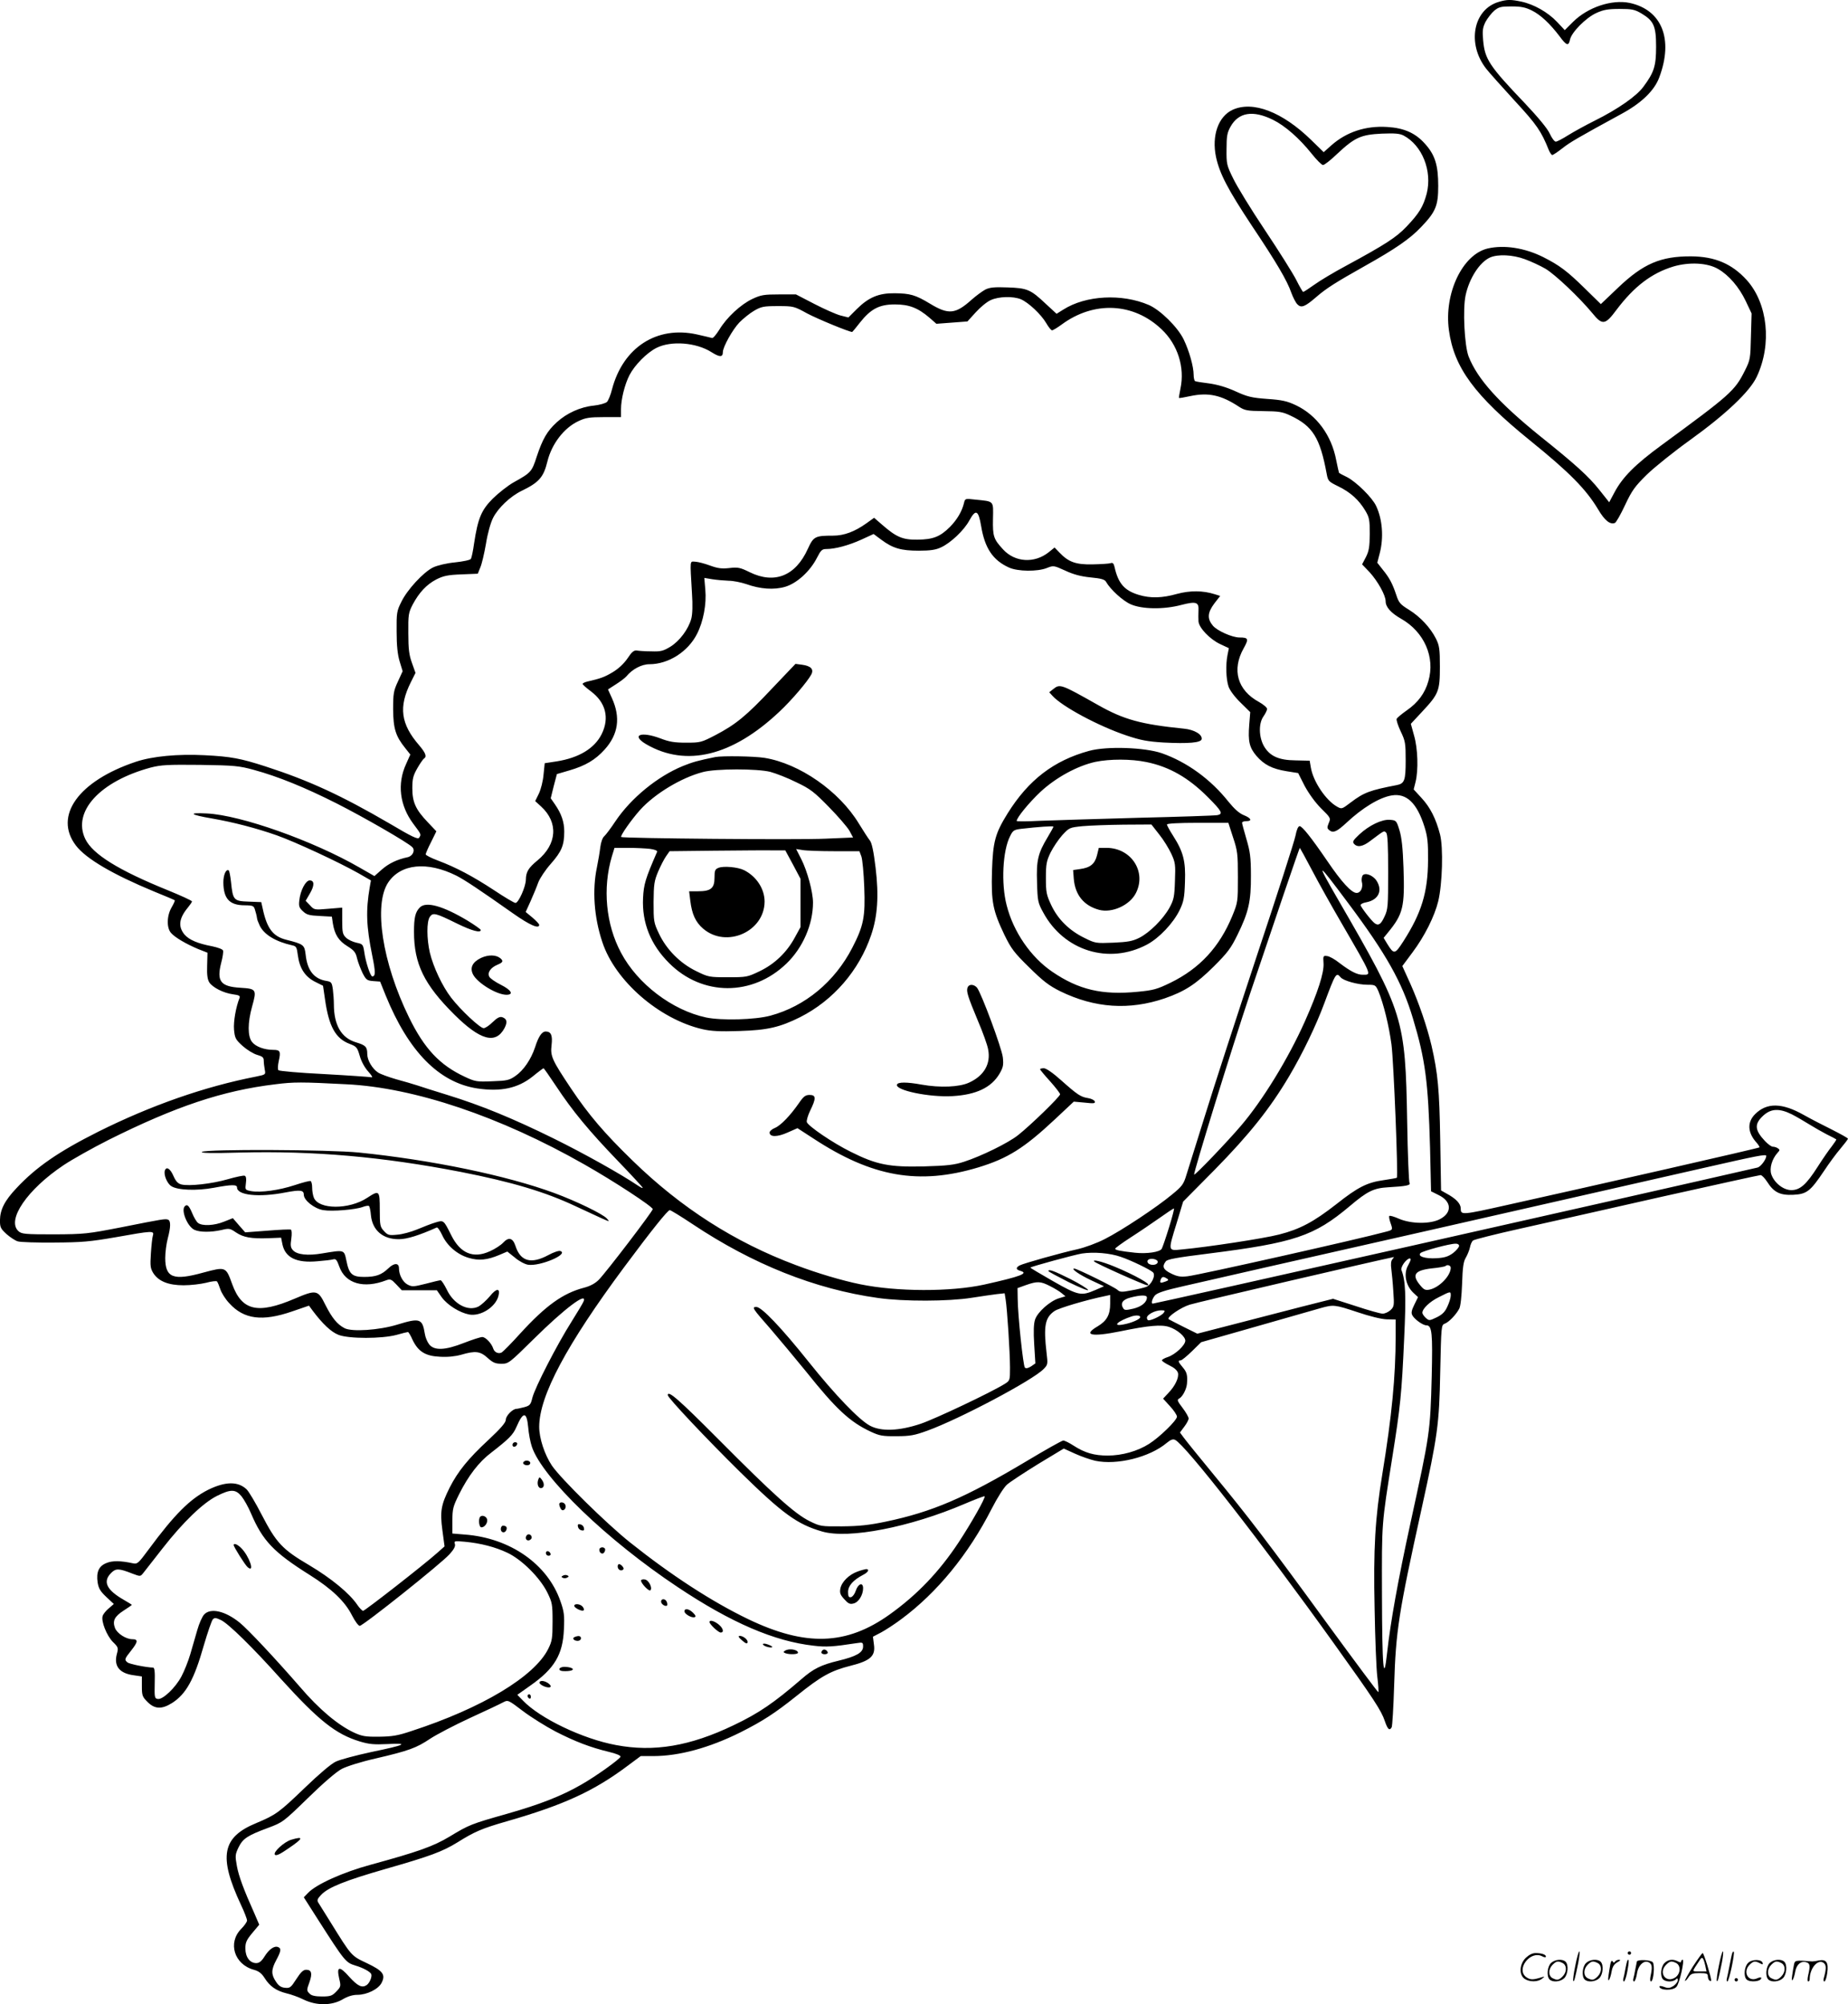 <svg version="1.0" xmlns="http://www.w3.org/2000/svg"
  viewBox="0 0 1106.926 1200.444"
 preserveAspectRatio="xMidYMid meet">
<g transform="translate(-0.021,1200.851) scale(0.1,-0.1)"
fill="#000000" stroke="none">
<path d="M8980 11998 c-156 -44 -195 -252 -77 -402 18 -23 94 -108 170 -191
133 -144 159 -182 205 -297 7 -16 16 -28 20 -28 5 0 32 18 59 39 45 36 91 63
357 208 118 64 196 139 225 218 86 229 16 404 -177 446 -107 22 -249 -25 -338
-112 l-51 -51 -47 50 c-54 57 -138 105 -214 121 -62 13 -84 13 -132 -1z m197
-53 c52 -26 108 -79 165 -154 41 -56 54 -60 62 -21 8 44 96 133 159 161 41 19
70 24 137 24 75 0 91 -3 132 -27 74 -44 88 -76 88 -199 0 -116 -12 -154 -76
-240 -41 -56 -152 -134 -293 -204 -52 -26 -123 -65 -157 -86 -33 -21 -67 -39
-75 -39 -8 0 -24 22 -36 48 -14 31 -69 97 -150 183 -212 222 -239 263 -249
376 -5 58 -3 75 14 110 12 22 35 52 52 67 28 23 40 26 104 26 57 0 83 -5 123
-25z M7384 11351 c-86 -39 -127 -155 -100 -283 22 -101 71 -194 213 -409 148
-221 213 -331 238 -404 10 -27 26 -59 36 -69 23 -24 45 -16 113 43 60 52 115
87 291 186 182 102 271 163 338 234 87 91 102 127 102 246 0 124 -19 186 -80
253 -57 64 -125 94 -226 100 -129 8 -243 -30 -333 -109 l-47 -42 -77 75 c-171
166 -347 234 -468 179z m241 -60 c73 -36 158 -111 231 -202 30 -38 61 -69 69
-69 8 0 48 31 87 69 103 96 140 113 264 119 79 3 107 1 131 -11 112 -59 173
-212 139 -348 -21 -78 -44 -117 -121 -198 -62 -65 -127 -107 -365 -236 -69
-37 -153 -87 -186 -111 -34 -24 -64 -44 -68 -44 -3 0 -22 33 -42 73 -20 39
-104 173 -187 297 -83 124 -168 263 -190 309 -39 79 -41 88 -40 176 0 79 4 99
24 135 48 86 134 100 254 41z M8911 10520 c-151 -36 -262 -269 -232 -489 30
-223 153 -391 486 -661 235 -190 335 -291 408 -413 39 -66 71 -92 100 -81 7 2
35 51 61 107 42 89 59 112 130 182 45 44 162 138 261 209 214 154 357 290 398
378 92 195 66 439 -60 579 -89 98 -191 141 -333 142 -182 1 -287 -44 -437
-187 l-104 -99 -97 95 c-104 102 -150 137 -249 187 -111 55 -233 74 -332 51z
m223 -64 c36 -13 92 -39 123 -57 59 -35 204 -173 281 -266 60 -74 77 -72 145
20 105 139 209 219 340 259 95 28 205 23 269 -15 64 -37 125 -108 165 -192
l35 -74 -4 -138 c-3 -133 -4 -140 -36 -204 -61 -122 -85 -143 -501 -448 -157
-115 -232 -191 -280 -281 l-32 -60 -58 73 c-65 82 -142 152 -357 324 -247 200
-374 341 -427 476 -25 65 -36 284 -18 367 22 102 84 198 146 226 47 21 136 17
209 -10z M5902 10274 c-18 -10 -54 -36 -80 -59 -99 -89 -140 -93 -252 -25 -86
52 -118 61 -211 62 -95 1 -155 -24 -226 -94 l-51 -51 -48 12 c-26 7 -96 38
-156 69 l-110 57 -101 0 c-90 0 -109 -3 -160 -27 -70 -33 -154 -111 -198 -184
-19 -30 -38 -53 -44 -50 -6 2 -46 11 -89 21 -241 54 -444 -77 -510 -329 -8
-33 -22 -66 -30 -75 -9 -8 -43 -18 -79 -22 -80 -8 -162 -45 -222 -100 -58 -53
-85 -101 -120 -206 -29 -90 -34 -96 -137 -153 -34 -19 -90 -63 -125 -97 -69
-69 -90 -118 -113 -269 -6 -45 -15 -86 -19 -93 -4 -7 -47 -16 -95 -21 -52 -5
-105 -18 -131 -30 -58 -28 -156 -134 -191 -207 -27 -54 -29 -65 -28 -178 0
-84 6 -138 18 -178 l18 -59 -28 -61 c-26 -56 -29 -72 -29 -167 1 -116 15 -161
73 -233 l30 -38 -25 -56 c-55 -119 -39 -249 43 -359 48 -64 48 -63 35 -83 -7
-12 -43 5 -176 84 -292 170 -483 258 -745 343 -149 48 -206 59 -365 67 -160 8
-310 -6 -410 -39 -345 -115 -495 -325 -360 -502 60 -79 221 -173 467 -275 67
-27 123 -51 125 -53 2 -2 -6 -20 -18 -41 -30 -50 -32 -124 -4 -155 25 -28 91
-66 162 -96 l56 -22 -2 -77 c-2 -56 2 -83 13 -101 21 -31 84 -63 141 -71 37
-5 45 -9 40 -22 -22 -55 -37 -142 -33 -190 5 -51 9 -59 52 -98 26 -23 65 -47
87 -53 31 -9 39 -15 39 -34 0 -13 3 -37 6 -54 6 -30 6 -30 -52 -42 -308 -60
-628 -172 -945 -330 -237 -119 -371 -211 -489 -337 -73 -77 -99 -130 -100
-194 0 -42 4 -50 40 -83 22 -19 52 -39 67 -43 16 -5 114 -8 218 -7 167 1 212
5 369 32 219 39 231 40 222 10 -4 -13 -9 -61 -12 -108 -5 -75 -3 -89 15 -118
31 -48 90 -72 181 -72 42 0 102 7 135 15 32 9 62 12 65 8 4 -4 13 -26 20 -47
7 -22 31 -60 54 -84 87 -96 198 -110 375 -49 l102 35 22 -30 c60 -80 111 -128
155 -145 62 -24 259 -24 348 0 34 10 65 17 68 17 3 0 16 -20 27 -46 34 -71 77
-98 164 -102 47 -3 92 2 128 12 85 25 114 21 158 -19 32 -29 47 -35 83 -35 42
0 46 3 194 149 183 181 321 285 298 225 -3 -9 -36 -64 -73 -123 -85 -134 -219
-394 -234 -455 -10 -41 -15 -47 -48 -56 -20 -5 -41 -10 -47 -10 -23 0 -64 -42
-64 -65 0 -17 -29 -51 -105 -122 -120 -111 -182 -188 -231 -284 -52 -104 -59
-143 -44 -256 l13 -97 -44 -39 c-77 -69 -433 -347 -444 -347 -5 0 -21 16 -34
35 -47 70 -157 160 -288 238 -162 95 -198 134 -286 304 -36 70 -77 139 -90
151 -52 49 -128 47 -230 -3 -109 -55 -202 -148 -357 -358 -62 -84 -67 -88 -95
-82 -74 16 -123 16 -158 1 -45 -18 -61 -54 -52 -116 6 -36 16 -53 52 -87 l45
-42 -30 -26 c-17 -14 -34 -35 -37 -46 -10 -31 24 -117 61 -155 33 -32 34 -36
24 -73 -19 -72 16 -116 102 -127 l48 -7 0 -59 c0 -55 3 -63 34 -94 43 -43 85
-45 147 -6 84 54 132 140 190 345 23 78 47 148 54 156 11 11 18 10 48 -4 44
-20 190 -163 359 -352 226 -249 328 -331 472 -375 56 -17 85 -20 168 -16 132
7 109 -5 -99 -48 -92 -20 -186 -45 -211 -57 -27 -12 -101 -75 -186 -157 -154
-148 -173 -162 -290 -211 -207 -85 -228 -200 -92 -491 20 -42 36 -84 36 -93 0
-8 -16 -31 -35 -50 -82 -83 -42 -213 76 -245 29 -8 46 -21 64 -49 31 -50 70
-77 131 -92 27 -6 74 -23 104 -38 77 -37 168 -36 233 2 30 18 60 27 88 27 57
0 126 34 145 72 25 49 8 72 -89 118 -93 44 -90 40 -217 245 -34 55 -67 108
-73 117 -9 14 -6 23 17 47 43 45 142 85 389 156 262 75 336 102 427 158 104
65 146 83 295 126 345 99 526 183 729 336 l74 55 75 0 c155 0 335 49 522 142
135 68 207 115 336 218 149 120 206 151 324 181 119 30 150 58 140 127 l-6 47
48 25 c26 14 82 50 123 81 213 158 401 387 540 660 35 68 73 128 92 145 18 16
102 71 186 123 l154 93 66 -30 c37 -17 92 -36 122 -43 131 -28 327 21 429 107
24 20 37 24 50 18 62 -30 519 -616 951 -1219 240 -335 284 -402 305 -465 17
-50 28 -60 41 -38 4 6 11 119 15 252 10 328 27 434 164 1056 97 441 106 506
112 823 6 272 6 279 27 287 25 9 68 54 87 90 8 15 14 74 17 150 3 97 8 132 22
155 10 17 21 44 25 62 3 17 12 36 18 41 7 6 134 38 282 71 149 33 530 119 848
191 319 71 585 130 593 130 7 0 25 -18 39 -40 40 -63 77 -82 157 -78 81 4 102
21 184 143 29 44 73 104 98 133 25 30 46 57 45 60 0 4 -44 28 -97 55 -53 26
-128 65 -167 87 -131 74 -222 75 -292 5 -49 -49 -45 -112 10 -172 11 -13 18
-25 16 -27 -4 -5 -980 -227 -1511 -345 -272 -61 -278 -61 -278 -22 0 30 -28
60 -88 92 l-30 17 -5 303 c-5 303 -14 398 -52 564 -27 114 -75 254 -126 369
l-49 108 61 82 c72 96 132 216 154 306 25 104 31 321 11 400 -25 96 -59 163
-112 220 l-46 50 11 44 c18 71 14 202 -9 280 l-19 69 68 73 c99 106 106 124
106 269 0 105 -3 126 -23 167 -33 66 -94 132 -162 174 -52 32 -61 42 -76 88
-23 69 -41 103 -81 152 l-33 42 15 58 c24 93 16 202 -22 282 -23 50 -119 144
-173 172 -25 12 -47 24 -49 26 -1 1 -9 36 -17 76 -28 149 -117 270 -241 329
-53 25 -83 32 -172 38 -94 7 -119 13 -191 46 -55 25 -108 40 -158 47 -42 5
-79 11 -84 14 -4 3 -8 20 -8 37 0 50 -27 145 -60 213 -36 74 -140 176 -209
206 -161 69 -377 58 -512 -28 l-40 -25 -65 60 c-91 86 -111 94 -229 98 -79 3
-107 0 -133 -13z m213 -58 c45 -19 121 -90 152 -143 14 -24 29 -43 35 -43 6 0
32 16 58 35 193 142 429 131 597 -28 98 -92 141 -229 114 -356 -6 -30 -10 -55
-9 -56 2 -2 32 3 68 11 109 23 186 6 292 -64 34 -22 49 -25 145 -26 94 -1 115
-4 163 -27 134 -63 177 -133 217 -349 8 -43 11 -46 70 -75 72 -35 123 -81 161
-145 24 -40 27 -55 27 -140 -1 -79 -5 -102 -23 -138 l-23 -44 45 -47 c49 -54
96 -138 96 -174 0 -35 32 -70 93 -105 138 -78 205 -231 163 -373 -20 -72 -62
-129 -130 -176 -30 -21 -57 -44 -60 -50 -3 -7 8 -41 24 -75 28 -58 30 -72 30
-175 0 -119 -7 -138 -53 -147 -161 -31 -197 -44 -276 -104 -54 -41 -54 -41
-84 -24 -67 39 -141 150 -155 233 l-7 41 -85 2 c-102 1 -155 26 -190 87 -30
55 -31 135 -2 176 12 17 22 38 22 45 0 8 -22 27 -49 42 -129 70 -164 193 -91
322 31 56 28 64 -25 64 -44 0 -134 40 -160 71 -35 42 -32 78 9 133 l35 45 -32
10 c-72 23 -149 23 -227 2 -89 -25 -158 -27 -228 -6 -87 26 -124 69 -146 168
-5 21 -11 27 -24 22 -10 -3 -58 -6 -108 -7 -100 -2 -144 14 -198 71 l-29 30
-36 -29 c-85 -67 -201 -60 -272 17 -57 62 -63 78 -61 183 2 112 9 104 -107
116 -60 7 -60 7 -67 -22 -12 -49 -41 -98 -83 -141 -60 -60 -102 -76 -196 -77
-89 -1 -126 15 -214 92 l-45 39 -46 -33 c-70 -50 -134 -74 -200 -74 -108 0
-117 -5 -151 -79 -73 -162 -199 -213 -348 -140 -57 28 -70 31 -122 25 -46 -5
-69 -2 -116 15 -32 12 -71 22 -88 23 -34 1 -32 19 -20 -189 5 -71 3 -125 -4
-152 -17 -63 -70 -134 -125 -168 -43 -26 -58 -30 -115 -28 -36 0 -76 3 -87 5
-17 2 -30 -9 -55 -47 -22 -32 -54 -62 -89 -83 -50 -30 -74 -38 -152 -56 -16
-4 -28 -10 -28 -14 0 -4 22 -24 49 -44 90 -67 113 -160 65 -257 -43 -86 -137
-142 -269 -163 l-72 -11 -7 -68 c-3 -38 -16 -89 -28 -114 l-22 -45 35 -32
c105 -96 96 -226 -21 -323 -55 -45 -69 -69 -70 -115 0 -42 -44 -140 -62 -140
-8 0 -65 34 -128 76 -128 84 -228 137 -337 178 -40 15 -73 32 -73 37 0 5 14
38 32 73 l32 65 -51 54 c-73 76 -93 121 -93 204 0 57 5 76 30 120 16 28 34 54
40 58 18 11 10 33 -28 78 -112 129 -125 231 -51 379 l28 56 -21 59 c-17 47
-22 81 -22 178 -1 112 1 123 26 172 39 73 83 120 142 151 42 21 68 27 150 30
l98 4 15 37 c9 20 24 84 34 142 10 63 28 127 43 156 30 59 103 129 172 162
103 50 130 81 153 175 26 106 100 202 186 242 42 20 66 24 153 24 l102 0 0 48
c0 58 22 148 51 204 31 60 104 134 162 163 88 44 238 32 329 -26 49 -31 68
-31 68 0 0 31 58 135 99 178 23 23 62 55 88 70 43 25 57 28 143 28 93 0 97 -1
175 -44 60 -32 251 -111 270 -111 1 0 22 25 46 56 65 82 116 109 209 109 85 0
138 -20 208 -80 l41 -36 93 7 93 7 50 55 c27 30 67 63 90 73 48 22 133 24 180
5z m-238 -1358 c22 -133 70 -205 167 -249 53 -24 170 -25 226 -3 40 16 42 16
110 -15 49 -23 93 -35 152 -41 63 -6 85 -12 93 -26 26 -46 100 -114 148 -135
67 -30 198 -32 303 -4 89 23 106 17 103 -33 -1 -20 -1 -49 0 -65 2 -38 68
-108 131 -137 l51 -24 -8 -40 c-12 -59 -9 -145 6 -190 8 -23 37 -62 72 -96
l58 -57 -6 -75 c-8 -101 1 -137 43 -187 46 -53 94 -78 181 -92 l69 -11 39 -77
c25 -46 63 -99 98 -134 58 -57 59 -59 46 -89 -11 -27 -10 -32 6 -44 22 -16 44
-6 100 46 96 90 198 152 271 164 89 15 152 -45 197 -189 18 -58 22 -93 21
-200 -1 -191 -39 -315 -148 -485 -51 -79 -56 -80 -97 -14 l-21 35 26 32 c91
111 101 153 93 387 -4 119 -11 182 -24 225 -18 59 -20 60 -57 63 -48 4 -125
-33 -184 -88 -36 -34 -42 -43 -32 -55 20 -24 54 -18 100 18 84 63 80 61 93 48
9 -9 12 -74 12 -234 0 -207 -1 -225 -22 -269 -21 -46 -36 -56 -58 -40 -19 13
-85 99 -85 109 0 6 15 14 34 17 73 14 100 70 61 130 -22 33 -71 51 -84 29 -4
-9 -6 -24 -4 -34 10 -36 -6 -69 -31 -69 -30 0 -90 65 -176 192 -95 139 -150
208 -165 208 -9 0 -18 -21 -25 -57 -6 -32 -110 -355 -231 -718 -120 -363 -260
-793 -310 -955 -51 -162 -101 -323 -112 -358 -17 -57 -26 -69 -86 -118 -91
-76 -302 -216 -403 -267 -46 -24 -120 -51 -164 -61 -104 -23 -323 -85 -346
-97 -24 -13 -23 -25 2 -32 56 -15 5 -34 -215 -83 -201 -44 -523 -43 -742 2
-109 22 -260 67 -386 115 -366 137 -686 342 -976 624 -171 166 -264 275 -370
433 -114 171 -125 194 -117 260 7 59 -3 82 -35 82 -23 0 -43 -29 -64 -95 -24
-72 -69 -138 -117 -171 -37 -26 -51 -29 -140 -32 -92 -4 -102 -2 -164 27 -150
70 -242 168 -334 356 -160 327 -213 673 -125 807 75 113 234 129 410 41 50
-26 132 -80 339 -226 98 -69 156 -95 156 -68 0 5 -18 24 -40 43 l-41 34 29 64
c16 36 37 86 46 112 10 26 43 76 76 113 64 73 80 110 80 193 0 57 -17 107 -56
163 l-25 36 18 73 19 72 75 22 c96 28 155 63 211 125 82 91 96 192 44 307
l-24 53 48 31 c27 17 54 38 62 47 35 43 91 73 138 73 114 0 232 75 286 183 37
73 57 178 49 263 l-6 71 48 -8 c26 -4 71 -8 98 -9 28 0 75 -10 105 -20 84 -30
166 -36 234 -16 70 21 149 93 190 174 23 45 30 52 56 52 53 0 134 22 209 56
l74 34 47 -35 c69 -51 118 -65 224 -65 68 0 102 5 133 20 57 26 138 102 170
162 38 69 54 61 70 -34z m-4356 -1461 c144 -39 308 -106 496 -201 162 -82 424
-233 452 -261 20 -19 4 -54 -27 -61 -62 -13 -113 -37 -155 -74 l-44 -39 -89
51 c-277 160 -711 314 -914 324 -117 6 -104 -7 30 -30 127 -22 266 -58 388
-101 108 -38 371 -160 491 -228 l73 -42 -7 -40 c-24 -140 -21 -234 15 -411 20
-98 20 -124 0 -124 -11 0 -40 87 -48 147 -7 45 -9 47 -47 55 -22 5 -50 18 -62
30 -20 19 -23 31 -23 101 l0 79 -84 -7 c-82 -7 -84 -7 -109 21 l-26 27 25 43
c29 49 28 79 -1 79 -24 0 -56 -61 -62 -120 -4 -34 -1 -44 22 -65 22 -21 38
-25 100 -28 l73 -4 6 -41 c11 -67 35 -104 87 -136 40 -25 50 -37 58 -73 6 -24
21 -63 33 -88 21 -41 27 -45 64 -48 l41 -3 33 -82 c137 -337 320 -523 549
-558 141 -21 243 1 331 71 34 28 64 50 66 50 2 0 36 -48 75 -107 99 -150 197
-268 370 -448 82 -85 149 -158 149 -161 0 -4 -12 2 -27 12 -109 73 -322 192
-508 284 -244 120 -431 197 -635 260 -74 23 -155 48 -180 57 -25 8 -82 25
-127 37 -45 13 -94 31 -108 40 -35 23 -65 74 -65 111 0 43 -10 53 -67 70 -88
26 -133 103 -133 229 0 24 -3 64 -6 88 -6 42 -9 46 -39 51 -74 12 -114 63
-124 157 -7 59 -11 63 -118 90 -78 20 -114 68 -139 185 l-9 40 -76 3 c-89 3
-94 9 -105 117 -4 36 -10 68 -14 70 -16 10 -32 -27 -32 -72 1 -98 37 -137 128
-137 53 -1 55 -2 64 -36 6 -19 10 -39 10 -43 0 -5 7 -24 16 -43 26 -54 96 -96
195 -118 24 -5 27 -12 33 -58 10 -78 42 -128 101 -159 l50 -25 12 -82 c23
-162 63 -234 147 -266 42 -16 46 -21 61 -72 9 -33 30 -71 51 -94 24 -27 29
-37 17 -34 -10 2 -137 11 -282 19 -145 7 -268 18 -273 23 -5 5 -4 28 2 56 13
57 8 66 -33 66 -53 0 -105 19 -127 47 -27 34 -27 114 0 212 29 103 26 107 -70
113 -119 7 -143 39 -115 149 9 34 14 67 11 74 -2 8 -31 18 -63 25 -90 17 -140
39 -168 71 -39 48 -33 97 21 162 13 16 24 32 24 36 0 5 -64 34 -142 66 -299
121 -453 217 -497 308 -79 164 88 346 392 428 63 16 100 18 297 16 206 -3 233
-6 321 -30z m6338 -601 c38 -73 117 -214 174 -312 190 -328 184 -314 129 -314
-33 0 -72 20 -138 70 -27 22 -61 41 -75 42 -23 3 -24 1 -21 -43 4 -56 -34
-174 -112 -349 -99 -222 -253 -473 -383 -625 -81 -95 -274 -297 -280 -292 -6
7 224 753 336 1087 139 413 294 870 297 870 1 0 34 -60 73 -134z m216 -196
c229 -306 324 -476 388 -690 75 -249 92 -380 103 -776 l6 -261 44 -22 c80 -38
84 -106 9 -145 -57 -30 -171 -29 -244 2 -29 13 -56 21 -59 17 -3 -3 0 -20 6
-38 16 -46 17 -45 -29 -57 -157 -43 -1119 -259 -1185 -266 -42 -5 -61 -2 -98
16 -48 23 -57 42 -33 73 9 13 65 23 257 47 514 65 631 104 845 284 106 90 144
108 230 113 107 6 137 12 128 26 -4 7 -11 172 -14 367 -11 620 -21 651 -408
1320 -143 247 -137 246 54 -10z m-45 -445 c17 -21 104 -45 162 -45 46 0 48 -2
64 -37 32 -77 64 -209 79 -321 13 -99 41 -790 32 -798 -2 -2 -37 -8 -77 -14
-101 -14 -156 -42 -285 -144 -137 -107 -218 -150 -343 -182 -93 -24 -429 -75
-579 -89 -89 -9 -88 -15 -34 160 l38 126 190 192 c206 210 330 365 445 559 81
137 161 303 211 438 67 180 71 186 97 155z m-5955 -641 c407 -20 921 -193
1425 -480 175 -99 410 -253 410 -268 0 -13 -278 -377 -323 -423 -22 -22 -51
-38 -90 -48 -125 -33 -227 -106 -379 -272 -53 -59 -104 -110 -112 -115 -19
-11 -44 0 -51 22 -10 32 -46 70 -66 70 -11 0 -60 -16 -109 -35 -114 -45 -179
-47 -209 -9 -11 14 -23 42 -26 63 -15 92 -29 97 -166 55 -108 -33 -271 -44
-315 -21 -44 23 -75 61 -115 140 -44 90 -54 92 -183 37 -222 -95 -317 -73
-375 87 -38 105 -38 105 -173 69 -180 -50 -228 -31 -228 88 0 33 7 86 15 116
18 68 19 106 2 113 -17 6 -26 5 -282 -46 -201 -39 -218 -41 -401 -42 -175 0
-194 2 -213 19 -73 66 52 250 271 396 51 34 172 102 269 151 403 201 683 295
999 333 110 14 156 14 425 0z m8658 -180 c29 -15 75 -42 104 -60 29 -18 76
-45 105 -60 29 -14 55 -28 57 -30 2 -2 -10 -20 -26 -41 -17 -21 -55 -76 -85
-123 -68 -107 -106 -140 -158 -140 -48 0 -103 44 -120 95 -12 36 4 91 37 128
15 16 15 19 3 27 -8 6 -22 10 -31 10 -8 0 -29 15 -46 33 -64 68 -66 104 -8
156 46 40 95 41 168 5z m-153 -249 c0 -21 -34 -66 -53 -70 -713 -164 -3608
-815 -3622 -815 -11 0 -4 29 13 49 13 15 56 30 172 56 85 20 749 171 1475 335
726 165 1466 333 1645 374 312 71 370 83 370 71z m-3577 -427 c-19 -62 -39
-120 -44 -129 -10 -20 -90 -32 -161 -24 -91 10 -118 16 -118 24 0 4 41 34 92
67 50 32 128 85 172 116 45 32 84 58 88 58 3 0 -10 -51 -29 -112z m-2854 18
c360 -240 732 -389 1110 -442 155 -22 422 -21 561 1 58 9 126 19 151 22 l47 5
6 -38 c9 -56 26 -316 26 -407 0 -76 0 -78 -32 -98 -80 -50 -415 -209 -504
-239 -129 -43 -236 -47 -303 -11 -64 34 -207 182 -366 381 -166 208 -283 330
-314 330 -29 0 -25 -7 85 -132 49 -57 144 -171 211 -253 182 -228 264 -304
391 -363 50 -23 69 -27 152 -26 81 0 108 5 185 33 193 70 631 302 696 369 26
26 26 30 18 97 -19 162 -9 212 48 251 27 18 193 67 301 89 l32 7 0 -52 c0 -67
-20 -103 -75 -136 -91 -53 -38 -65 135 -30 169 35 247 42 294 26 48 -16 96
-57 96 -82 0 -27 -60 -83 -105 -98 -19 -6 -35 -15 -35 -20 0 -4 20 -18 45 -30
29 -14 47 -30 51 -45 7 -28 -17 -79 -59 -122 l-30 -32 41 -45 c23 -25 42 -53
42 -63 0 -22 -104 -123 -167 -163 -69 -44 -162 -70 -248 -70 -81 0 -137 16
-205 60 -26 17 -53 30 -61 30 -8 0 -109 -57 -224 -126 -364 -217 -562 -302
-840 -360 -100 -21 -160 -27 -260 -28 -127 -1 -132 0 -195 31 -88 43 -219 161
-546 490 -238 239 -304 297 -304 265 0 -16 231 -261 436 -463 253 -248 340
-311 489 -354 158 -46 525 25 854 166 63 27 116 47 119 45 7 -8 -82 -164 -157
-278 -116 -175 -247 -312 -412 -430 -259 -185 -503 -193 -847 -28 -218 105
-461 263 -707 459 -142 113 -416 383 -469 461 -44 66 -76 164 -76 232 0 185
164 492 510 958 165 222 260 340 272 340 6 0 68 -38 137 -84z m4591 -130 c0
-8 -16 -27 -36 -43 -29 -21 -50 -28 -99 -31 -68 -4 -116 11 -96 31 12 12 173
56 209 56 13 1 22 -5 22 -13z m-2026 -66 c62 -21 176 -76 193 -93 17 -18 -10
-75 -42 -87 -14 -5 -54 -15 -90 -21 -56 -11 -67 -10 -82 4 -19 17 -242 127
-258 127 -22 0 29 -36 101 -70 l77 -36 -53 -23 c-84 -36 -100 -33 -253 54 -75
43 -136 79 -135 81 8 7 261 76 308 84 71 11 169 3 234 -20z m1626 -15 c-8 -9
-10 -30 -6 -57 3 -24 9 -84 12 -134 6 -86 5 -92 -17 -113 -12 -11 -33 -21 -47
-21 -13 0 -85 20 -160 45 l-137 44 -190 -48 c-104 -27 -287 -74 -406 -105
l-217 -56 -83 41 c-46 23 -86 44 -89 46 -12 12 74 71 127 87 39 13 1134 268
1222 285 2 1 -2 -6 -9 -14z m-1405 -15 c0 -17 -34 -24 -54 -11 -7 5 -10 14 -6
20 10 17 60 9 60 -9z m1515 13 c-1 -5 -7 -19 -15 -33 -29 -50 -15 -122 32
-166 l27 -25 -22 -45 c-17 -34 -20 -50 -12 -64 13 -24 63 -60 84 -60 34 0 38
-47 32 -305 -9 -338 -10 -341 -127 -878 -75 -344 -120 -595 -140 -777 -21
-195 -30 -91 -31 350 -1 435 -3 411 62 820 48 302 56 376 71 712 12 256 9 345
-17 411 -2 7 5 25 16 40 20 26 40 36 40 20z m240 -48 c0 -48 -69 -119 -127
-131 -25 -5 -34 -1 -56 26 -52 62 -34 89 68 101 43 4 80 11 83 14 11 11 32 4
32 -10z m-1700 -65 c12 -7 10 -11 -10 -18 -29 -11 -35 -9 -27 13 7 17 16 19
37 5z m-702 -44 c26 -13 58 -32 71 -43 l23 -19 -39 -12 c-53 -16 -129 -83
-143 -128 -8 -24 -10 -71 -5 -149 l7 -113 -26 -18 c-18 -11 -30 -14 -37 -7
-10 10 -42 309 -43 412 l-1 64 50 18 c68 24 88 23 143 -5z m2402 -58 c0 -13
-9 -42 -20 -65 -14 -32 -30 -48 -64 -65 -44 -21 -46 -21 -66 -3 -11 10 -20 24
-20 30 0 25 44 67 99 94 71 36 71 36 71 9z m-1820 -11 c0 -29 -32 -55 -81 -67
-43 -10 -53 -10 -60 1 -20 30 -5 53 41 65 61 16 100 17 100 1z m1261 -88 c74
-25 143 -42 176 -43 l53 -1 0 -100 c0 -240 -23 -479 -80 -827 -43 -263 -54
-443 -46 -808 3 -173 10 -355 16 -404 6 -49 9 -91 6 -93 -2 -2 -139 182 -305
409 -354 486 -473 641 -682 895 -85 103 -165 202 -178 220 l-23 31 26 35 c14
18 26 41 26 49 0 8 -16 37 -36 63 -32 42 -35 49 -20 57 20 11 43 55 46 88 4
50 0 69 -25 98 -28 33 -31 42 -13 42 7 0 37 25 68 55 l55 54 330 94 c182 52
355 101 385 110 78 22 85 21 221 -24z m-1162 -6 c-14 -16 -69 -43 -89 -43 -5
0 -10 7 -10 15 0 19 47 44 84 45 25 0 27 -2 15 -17z m-139 -24 c0 -12 -51 -35
-102 -44 -69 -13 -33 21 52 49 27 8 50 6 50 -5z m-3666 -659 c3 -38 13 -91 22
-117 62 -185 451 -560 874 -841 319 -213 579 -325 815 -351 74 -9 116 -6 253
15 40 6 42 6 42 -20 0 -36 -40 -59 -148 -85 -104 -25 -150 -48 -221 -110 -165
-142 -253 -203 -406 -276 -262 -126 -479 -162 -705 -119 -200 37 -456 160
-558 267 l-33 34 79 56 c144 101 194 186 200 337 4 83 1 106 -21 168 -77 222
-302 379 -574 399 l-73 6 0 77 c0 71 4 85 40 158 56 112 119 194 192 249 107
83 131 107 151 153 41 95 62 95 71 0z m-1717 -414 c15 -19 41 -65 57 -103 70
-164 136 -233 351 -368 132 -83 212 -159 254 -243 18 -35 38 -62 46 -62 20 0
488 373 538 429 27 30 36 48 32 61 -6 19 -2 19 57 14 98 -9 185 -32 257 -66
87 -41 195 -149 239 -237 30 -61 32 -71 32 -176 0 -99 -3 -117 -26 -163 -82
-165 -395 -354 -819 -492 -83 -28 -116 -33 -195 -34 -82 -1 -102 3 -150 25
-96 45 -209 140 -321 271 -145 167 -315 349 -364 388 -87 70 -174 89 -212 48
-12 -13 -30 -54 -41 -93 -11 -38 -30 -104 -42 -145 -12 -41 -36 -101 -53 -133
-36 -68 -111 -139 -141 -135 -20 3 -21 9 -19 96 2 68 -1 92 -10 92 -41 1 -141
21 -153 31 -20 16 -18 21 21 70 42 53 44 69 8 69 -38 0 -91 34 -104 67 -16 43
-3 69 51 104 28 18 50 33 50 35 0 1 -21 14 -47 29 -105 60 -129 110 -77 162
28 28 46 28 127 -4 48 -18 48 -18 65 3 9 12 61 78 115 147 124 159 243 273
326 315 84 42 112 41 148 -2z m1881 -1409 c117 -60 208 -95 320 -122 43 -10
71 -22 69 -29 -5 -15 -147 -117 -235 -167 -118 -68 -246 -118 -442 -174 -219
-62 -229 -66 -348 -138 -97 -58 -187 -90 -472 -168 -166 -45 -325 -117 -374
-168 l-26 -27 86 -135 c160 -250 165 -256 224 -274 47 -14 88 -37 94 -51 6
-16 -10 -54 -28 -66 -27 -18 -53 -6 -103 49 -60 68 -78 65 -61 -10 11 -45 10
-49 -17 -77 -25 -26 -35 -30 -86 -30 -39 0 -63 5 -73 16 -20 19 -20 21 -1 73
17 50 11 71 -21 71 -17 0 -32 -14 -59 -56 -32 -50 -38 -55 -67 -52 -24 2 -39
12 -55 37 -29 43 -29 71 2 129 29 54 31 70 11 78 -23 9 -54 -13 -81 -56 -18
-29 -32 -40 -50 -40 -38 0 -65 36 -65 88 0 36 7 51 42 93 l41 49 -27 63 c-66
147 -96 228 -107 289 -11 61 -10 69 10 111 26 53 53 71 177 117 88 33 91 35
239 179 91 89 170 157 202 174 31 16 116 43 205 63 198 46 243 63 325 118 38
25 145 81 238 124 94 43 183 85 199 94 29 15 30 15 118 -52 49 -37 137 -92
196 -123z M4626 7886 c-157 -167 -219 -217 -341 -281 -83 -43 -89 -45 -174
-45 -71 0 -102 5 -156 26 -118 44 -177 19 -83 -36 239 -138 515 -70 796 195
73 68 170 182 192 224 16 31 -3 51 -56 58 l-39 5 -139 -146z M6309 7881 l-24
-19 20 -22 c58 -64 276 -181 443 -237 86 -29 127 -36 221 -42 151 -8 225 -1
229 20 5 28 -44 57 -106 63 -258 26 -361 54 -519 144 -218 123 -224 125 -264
93z M6524 7511 c-212 -58 -363 -174 -488 -374 -75 -121 -88 -168 -94 -347 -5
-184 5 -235 74 -380 41 -84 58 -107 149 -196 84 -83 118 -109 186 -143 207
-101 413 -115 627 -42 120 42 185 84 293 191 82 82 102 108 142 190 66 135 81
199 80 355 0 110 -5 143 -27 218 -14 48 -26 92 -26 97 0 6 11 10 25 10 38 0
30 18 -15 36 -27 11 -56 37 -91 80 -107 135 -249 238 -400 291 -102 35 -330
43 -435 14z m343 -67 c137 -28 251 -93 367 -209 86 -86 94 -102 58 -109 -15
-3 -229 -10 -477 -16 -247 -7 -512 -15 -587 -18 -76 -4 -138 -4 -138 -1 0 20
74 110 143 175 93 86 220 155 328 179 87 18 214 18 306 -1z m519 -451 c27 -81
29 -100 29 -238 0 -148 0 -151 -34 -234 -77 -186 -195 -313 -368 -398 -82 -40
-104 -46 -198 -55 -213 -21 -354 12 -512 120 -128 87 -233 239 -273 398 -34
130 -24 329 21 415 16 33 23 38 66 43 103 12 193 18 193 13 0 -4 -16 -32 -35
-64 -57 -95 -68 -138 -63 -271 3 -110 5 -121 37 -179 124 -230 393 -314 622
-192 73 39 157 128 195 206 24 50 29 73 32 168 5 126 -10 182 -72 279 -20 31
-36 61 -36 66 0 6 70 10 184 10 l184 0 28 -87z m-442 17 c26 -32 58 -85 72
-115 24 -52 26 -65 22 -163 -3 -96 -7 -113 -33 -161 -38 -68 -119 -149 -181
-180 -40 -20 -68 -25 -155 -29 -105 -4 -108 -4 -174 29 -90 44 -158 111 -198
196 -29 62 -32 77 -32 163 0 84 4 102 28 152 16 32 47 78 70 104 42 45 43 46
122 54 44 4 155 8 246 9 l166 1 47 -60z M6571 6885 c-13 -52 -41 -74 -102 -82
l-41 -6 4 -52 c8 -97 60 -161 151 -186 78 -21 184 27 221 100 65 127 -27 270
-175 271 l-47 0 -11 -45z M4285 7474 c-103 -21 -136 -30 -195 -54 -153 -63
-310 -192 -403 -330 -27 -41 -58 -82 -67 -90 -11 -9 -20 -36 -24 -65 -3 -27
-12 -81 -20 -120 -29 -136 -18 -300 32 -449 76 -232 339 -461 599 -522 53 -12
103 -15 223 -11 166 5 241 22 363 83 198 100 353 279 425 491 39 113 47 237
27 403 -12 101 -23 151 -35 165 -9 11 -38 56 -65 100 -118 195 -356 360 -565
394 -62 10 -252 13 -295 5z m330 -89 c33 -9 103 -36 155 -62 84 -40 106 -57
195 -148 55 -56 110 -120 123 -142 l22 -41 -167 -7 c-163 -8 -1213 2 -1222 10
-7 7 62 105 114 163 87 96 245 192 375 226 77 21 327 21 405 1z m-721 -461
c29 -4 45 -11 42 -18 -70 -161 -80 -194 -84 -277 -7 -147 45 -279 157 -390
198 -198 498 -199 702 -2 98 94 159 235 159 365 0 63 -34 189 -70 260 l-31 61
38 -6 c21 -4 106 -7 190 -7 l151 0 12 -32 c6 -18 14 -100 17 -183 7 -179 -4
-232 -72 -364 -105 -203 -282 -350 -490 -406 -92 -25 -294 -30 -385 -11 -203
43 -411 201 -510 388 -91 170 -111 386 -55 576 l16 52 83 0 c46 0 104 -3 130
-6z m856 -94 l45 -85 0 -145 0 -145 -34 -62 c-48 -89 -121 -159 -211 -202 -73
-35 -78 -36 -190 -36 -112 0 -117 1 -190 37 -95 46 -178 129 -223 225 -31 65
-32 73 -32 188 1 107 4 127 27 182 15 35 36 76 48 93 l21 30 262 3 c144 1 300
3 347 2 l84 0 46 -85z M4303 6810 c-20 -8 -23 -17 -23 -59 0 -63 -22 -81 -98
-81 l-54 0 7 -57 c10 -82 32 -128 77 -167 139 -119 367 -18 368 162 0 76 -48
150 -122 188 -37 19 -125 27 -155 14z M2515 6573 c-27 -27 -35 -60 -35 -146 0
-192 61 -316 241 -495 156 -155 248 -180 301 -82 19 37 15 56 -14 66 -15 4
-30 -4 -57 -30 -20 -20 -44 -36 -54 -36 -21 0 -137 108 -194 182 -54 70 -107
184 -128 270 -19 83 -20 187 0 215 19 27 34 23 164 -41 88 -43 141 -57 141
-38 0 4 -35 29 -79 56 -147 88 -249 117 -286 79z M2882 6271 c-52 -25 -69 -59
-48 -100 27 -51 140 -120 199 -121 46 0 31 28 -33 60 -32 16 -64 38 -69 48
-13 25 8 55 49 72 33 14 37 22 17 39 -26 21 -71 22 -115 2z M5796 6094 c-9
-23 1 -54 61 -198 30 -70 58 -148 62 -173 17 -86 -24 -158 -114 -199 -58 -27
-173 -32 -285 -12 -88 16 -142 16 -147 0 -12 -34 193 -77 332 -69 142 8 233
51 282 134 22 38 25 52 20 98 -6 55 -129 386 -155 418 -19 21 -48 22 -56 1z
M6230 5604 c0 -3 27 -36 60 -72 33 -37 60 -72 60 -78 0 -14 -177 -186 -252
-245 -59 -47 -221 -126 -323 -159 -58 -19 -100 -24 -241 -28 -207 -5 -284 10
-439 88 -107 53 -252 152 -262 177 -3 8 6 40 20 69 36 73 36 94 -3 94 -25 0
-36 -8 -63 -47 -51 -74 -109 -135 -144 -150 -18 -7 -33 -20 -33 -28 0 -28 46
-28 108 0 l59 26 94 -61 c353 -232 633 -281 989 -174 177 54 274 115 459 288
l113 106 66 -6 c53 -6 64 -5 60 7 -3 8 -21 17 -40 20 -44 7 -62 18 -163 108
-49 44 -89 71 -102 71 -13 0 -23 -3 -23 -6z M1210 5109 c-11 -7 57 -9 230 -4
439 11 850 -25 1320 -116 306 -60 507 -120 689 -206 53 -25 121 -56 151 -70
54 -24 54 -24 35 -3 -24 27 -185 105 -316 153 -282 104 -734 198 -1169 242
-177 18 -916 21 -940 4z M988 4998 c-9 -25 13 -78 38 -94 37 -25 153 -29 255
-10 107 20 139 20 139 2 0 -47 131 -61 290 -30 90 17 110 14 110 -14 0 -33 64
-84 117 -92 54 -9 193 3 236 19 16 6 32 9 37 6 4 -2 10 -28 12 -56 9 -90 72
-144 168 -143 48 0 121 23 226 70 5 3 20 -18 33 -46 29 -63 90 -116 159 -136
60 -18 111 -13 184 18 l47 20 45 -36 c24 -21 60 -40 79 -43 71 -11 246 63 194
82 -8 4 -41 -7 -72 -24 -104 -56 -167 -38 -197 54 -16 49 -41 56 -74 20 -13
-14 -49 -38 -79 -51 -100 -46 -178 -13 -232 96 -46 92 -45 91 -95 76 -24 -7
-72 -26 -108 -41 -36 -15 -90 -30 -120 -32 -50 -5 -57 -3 -80 22 -23 25 -25
34 -25 128 0 116 -3 118 -75 71 -109 -72 -292 -71 -320 1 -6 15 -10 41 -10 60
0 19 -4 36 -9 39 -5 3 -47 -8 -95 -24 -94 -31 -203 -46 -262 -36 -36 7 -36 8
-31 47 4 27 1 42 -7 45 -7 3 -53 -7 -102 -21 -93 -27 -232 -43 -278 -31 -20 5
-33 19 -47 51 -19 44 -42 58 -51 33z M1107 4783 c-24 -24 16 -122 58 -141 33
-15 99 -15 162 -1 45 11 51 10 86 -14 44 -30 92 -39 196 -35 l75 3 8 -40 c17
-80 85 -113 211 -101 40 3 81 8 92 11 17 5 23 -2 38 -44 36 -101 146 -133 281
-81 24 9 31 6 60 -25 l33 -35 105 0 105 0 30 -43 c34 -46 106 -91 163 -102 69
-13 160 45 176 112 12 47 -12 47 -51 -2 -21 -25 -52 -53 -68 -62 -63 -32 -150
14 -191 102 -15 30 -31 55 -37 55 -5 0 -45 -9 -89 -21 -72 -18 -81 -19 -108
-5 -29 15 -52 58 -52 98 0 33 -29 33 -63 0 -42 -40 -75 -52 -146 -52 -72 0
-90 17 -106 98 -14 66 -11 65 -144 43 -86 -15 -152 -8 -176 19 -14 15 -16 29
-10 68 4 28 3 52 -2 55 -4 3 -68 0 -141 -6 l-133 -10 -37 42 -37 43 -53 -21
c-59 -24 -130 -27 -155 -8 -9 6 -25 33 -36 60 -19 45 -30 55 -44 40z M5136
2595 c-50 -18 -94 -61 -102 -101 -5 -26 -1 -38 23 -64 24 -27 34 -32 56 -26
30 7 57 51 57 91 0 39 -30 28 -44 -15 -6 -19 -19 -36 -28 -38 -14 -3 -18 4
-18 31 0 37 30 71 91 103 30 15 39 34 17 34 -7 -1 -31 -7 -52 -15z M6555 4452
c11 -12 302 -142 317 -142 35 0 -75 62 -199 113 -73 30 -133 44 -118 29z
M6280 4395 c0 -3 54 -32 121 -66 67 -33 119 -54 117 -47 -3 7 -51 37 -108 66
-94 47 -130 61 -130 47z M3070 3354 c0 -17 22 -14 28 4 2 7 -3 12 -12 12 -9 0
-16 -7 -16 -16z M3135 3250 c-8 -12 20 -24 35 -15 6 3 8 11 5 16 -8 12 -32 12
-40 -1z M3225 3148 c-10 -25 -2 -53 15 -53 20 0 24 26 6 50 -13 18 -15 18 -21
3z M3350 2998 c0 -7 5 -20 10 -28 12 -19 35 2 27 24 -7 19 -37 21 -37 4z
M2877 2924 c-13 -13 -8 -64 7 -64 19 0 38 26 34 47 -3 18 -29 29 -41 17z
M3462 2864 c2 -11 11 -20 22 -22 13 -3 17 1 14 14 -2 11 -11 20 -22 22 -13 3
-17 -1 -14 -14z M3000 2850 c0 -23 25 -27 33 -6 7 16 -1 26 -20 26 -7 0 -13
-9 -13 -20z M3157 2814 c-14 -14 -7 -35 11 -32 9 2 17 10 17 17 0 16 -18 25
-28 15z M3590 2726 c0 -21 21 -31 30 -15 5 7 6 17 4 21 -9 14 -34 9 -34 -6z
M3270 2706 c0 -9 7 -16 16 -16 9 0 14 5 12 12 -6 18 -28 21 -28 4z M3700 2626
c0 -18 17 -29 30 -21 8 5 7 11 -1 21 -15 18 -29 18 -29 0z M3371 2570 c-10 -5
-9 -8 2 -13 7 -3 19 -2 26 3 10 5 9 8 -2 13 -7 3 -19 2 -26 -3z M3840 2541 c0
-17 48 -67 56 -58 14 14 -10 62 -34 65 -12 2 -22 -1 -22 -7z M3960 2415 c0
-15 26 -32 36 -23 2 3 2 13 -2 22 -8 20 -34 21 -34 1z M3440 2390 c0 -13 48
-36 56 -27 4 4 1 13 -6 22 -14 17 -50 20 -50 5z M4100 2357 c0 -16 43 -41 61
-35 9 3 6 11 -9 26 -25 25 -52 29 -52 9z M4250 2293 c0 -13 53 -63 67 -63 22
0 15 27 -13 49 -26 21 -54 28 -54 14z M3442 2203 c-17 -7 -5 -23 19 -23 10 0
19 7 19 15 0 15 -14 18 -38 8z M4445 2183 c20 -18 30 -22 33 -13 5 15 -25 40
-47 40 -11 -1 -7 -9 14 -27z M4570 2160 c0 -11 48 -25 56 -17 3 2 -9 9 -25 15
-18 7 -31 7 -31 2z M4702 2121 c-11 -7 -10 -10 3 -15 25 -9 75 -7 75 3 0 19
-54 28 -78 12z M4927 2124 c-13 -13 -7 -24 14 -24 11 0 19 5 17 12 -5 14 -22
21 -31 12z M3368 2023 c-26 -6 -22 -23 5 -24 39 -2 67 5 56 15 -9 8 -45 13
-61 9z M3232 1928 c6 -16 55 -34 65 -24 10 10 -26 36 -50 36 -10 0 -17 -5 -15
-12z M3160 1851 c0 -6 5 -13 10 -16 6 -3 10 1 10 9 0 9 -4 16 -10 16 -5 0 -10
-4 -10 -9z M1400 2754 c0 -11 69 -121 84 -133 45 -37 9 67 -39 115 -23 23 -45
31 -45 18z M1745 989 c-42 -12 -112 -76 -98 -90 8 -8 32 4 81 38 89 60 94 75
17 52z M9436 234 c-10 -47 -15 -88 -12 -91 5 -6 9 7 30 110 7 37 10 67 6 67
-4 0 -15 -39 -24 -86z M9750 310 c0 -5 5 -10 10 -10 6 0 10 5 10 10 0 6 -4 10
-10 10 -5 0 -10 -4 -10 -10z M10296 234 c-10 -47 -15 -88 -12 -91 5 -6 9 7 30
110 7 37 10 67 6 67 -4 0 -15 -39 -24 -86z M10376 309 c-3 -8 -10 -41 -16 -74
-6 -33 -14 -68 -16 -77 -3 -10 -1 -18 3 -18 10 0 46 171 38 178 -2 3 -7 -1 -9
-9z M9139 281 c-38 -38 -41 -101 -7 -125 29 -20 79 -20 104 0 18 14 18 15 1
10 -53 -17 -69 -17 -92 -2 -69 45 21 166 94 126 12 -6 21 -7 21 -1 0 12 -25
21 -62 21 -19 0 -39 -10 -59 -29z M10140 229 c-28 -45 -49 -83 -47 -85 2 -3
12 7 21 21 14 21 24 25 66 25 43 0 50 -3 50 -19 0 -11 5 -23 10 -26 6 -3 10
-3 10 1 0 20 -44 164 -51 164 -4 0 -30 -37 -59 -81z m75 4 l7 -33 -42 0 c-42
0 -42 0 -28 23 8 12 21 32 29 44 15 25 22 18 34 -34z M9290 250 c-22 -22 -27
-79 -8 -98 19 -19 66 -14 88 8 22 22 27 79 8 98 -19 19 -66 14 -88 -8z m71 0
c25 -14 25 -54 -1 -80 -23 -23 -33 -24 -61 -10 -25 14 -25 54 1 80 23 23 33
24 61 10z M9500 250 c-22 -22 -27 -79 -8 -98 19 -19 66 -14 88 8 22 22 27 79
8 98 -19 19 -66 14 -88 -8z m71 0 c25 -14 25 -54 -1 -80 -23 -23 -33 -24 -61
-10 -25 14 -25 54 1 80 23 23 33 24 61 10z M9646 244 c-3 -16 -8 -47 -11 -69
-8 -51 10 -26 19 27 5 27 15 42 34 53 18 10 22 14 10 15 -9 0 -20 -5 -24 -11
-5 -8 -9 -8 -14 1 -5 8 -10 3 -14 -16z M9747 263 c-2 -4 -7 -26 -11 -48 -4
-22 -9 -48 -12 -57 -3 -10 -1 -18 4 -18 4 0 14 28 20 62 11 58 10 81 -1 61z
M9805 260 c-1 -3 -5 -23 -9 -45 -4 -22 -9 -48 -12 -57 -3 -10 -1 -18 4 -18 5
0 13 20 17 45 7 53 44 87 74 68 17 -11 19 -28 8 -80 -4 -18 -3 -33 2 -33 16 0
24 99 11 115 -12 14 -87 18 -95 5z M9970 250 c-22 -22 -27 -79 -8 -98 7 -7 24
-12 38 -12 14 0 31 5 38 12 9 9 12 8 12 -5 0 -9 -12 -24 -26 -34 -21 -13 -32
-15 -55 -6 -16 6 -29 8 -29 3 0 -24 81 -27 102 -2 18 19 50 162 37 162 -5 0
-9 -5 -9 -10 0 -7 -6 -7 -19 0 -30 16 -59 12 -81 -10z m71 0 c29 -16 25 -65
-6 -86 -56 -37 -103 28 -55 76 23 23 33 24 61 10z M10471 251 c-23 -23 -28
-80 -9 -99 19 -19 88 -13 88 9 0 5 -11 4 -24 -2 -54 -25 -89 38 -46 81 23 23
33 24 62 9 16 -9 19 -8 16 3 -8 22 -64 22 -87 -1z M10600 250 c-22 -22 -27
-79 -8 -98 19 -19 66 -14 88 8 22 22 27 79 8 98 -19 19 -66 14 -88 -8z m71 0
c25 -14 25 -54 -1 -80 -23 -23 -33 -24 -61 -10 -25 14 -25 54 1 80 23 23 33
24 61 10z M10746 241 c-3 -14 -8 -44 -11 -66 -8 -51 10 -26 19 27 8 41 35 63
66 53 22 -7 24 -21 11 -77 -5 -22 -5 -38 0 -38 5 0 9 6 9 13 0 68 51 125 85
97 15 -13 15 -35 -1 -92 -3 -10 -1 -18 4 -18 6 0 13 23 17 50 9 63 -5 84 -49
76 -17 -4 -35 -6 -41 -6 -101 8 -104 7 -109 -19z M10390 150 c0 -5 5 -10 10
-10 6 0 10 5 10 10 0 6 -4 10 -10 10 -5 0 -10 -4 -10 -10z"/>
</g>
</svg>
